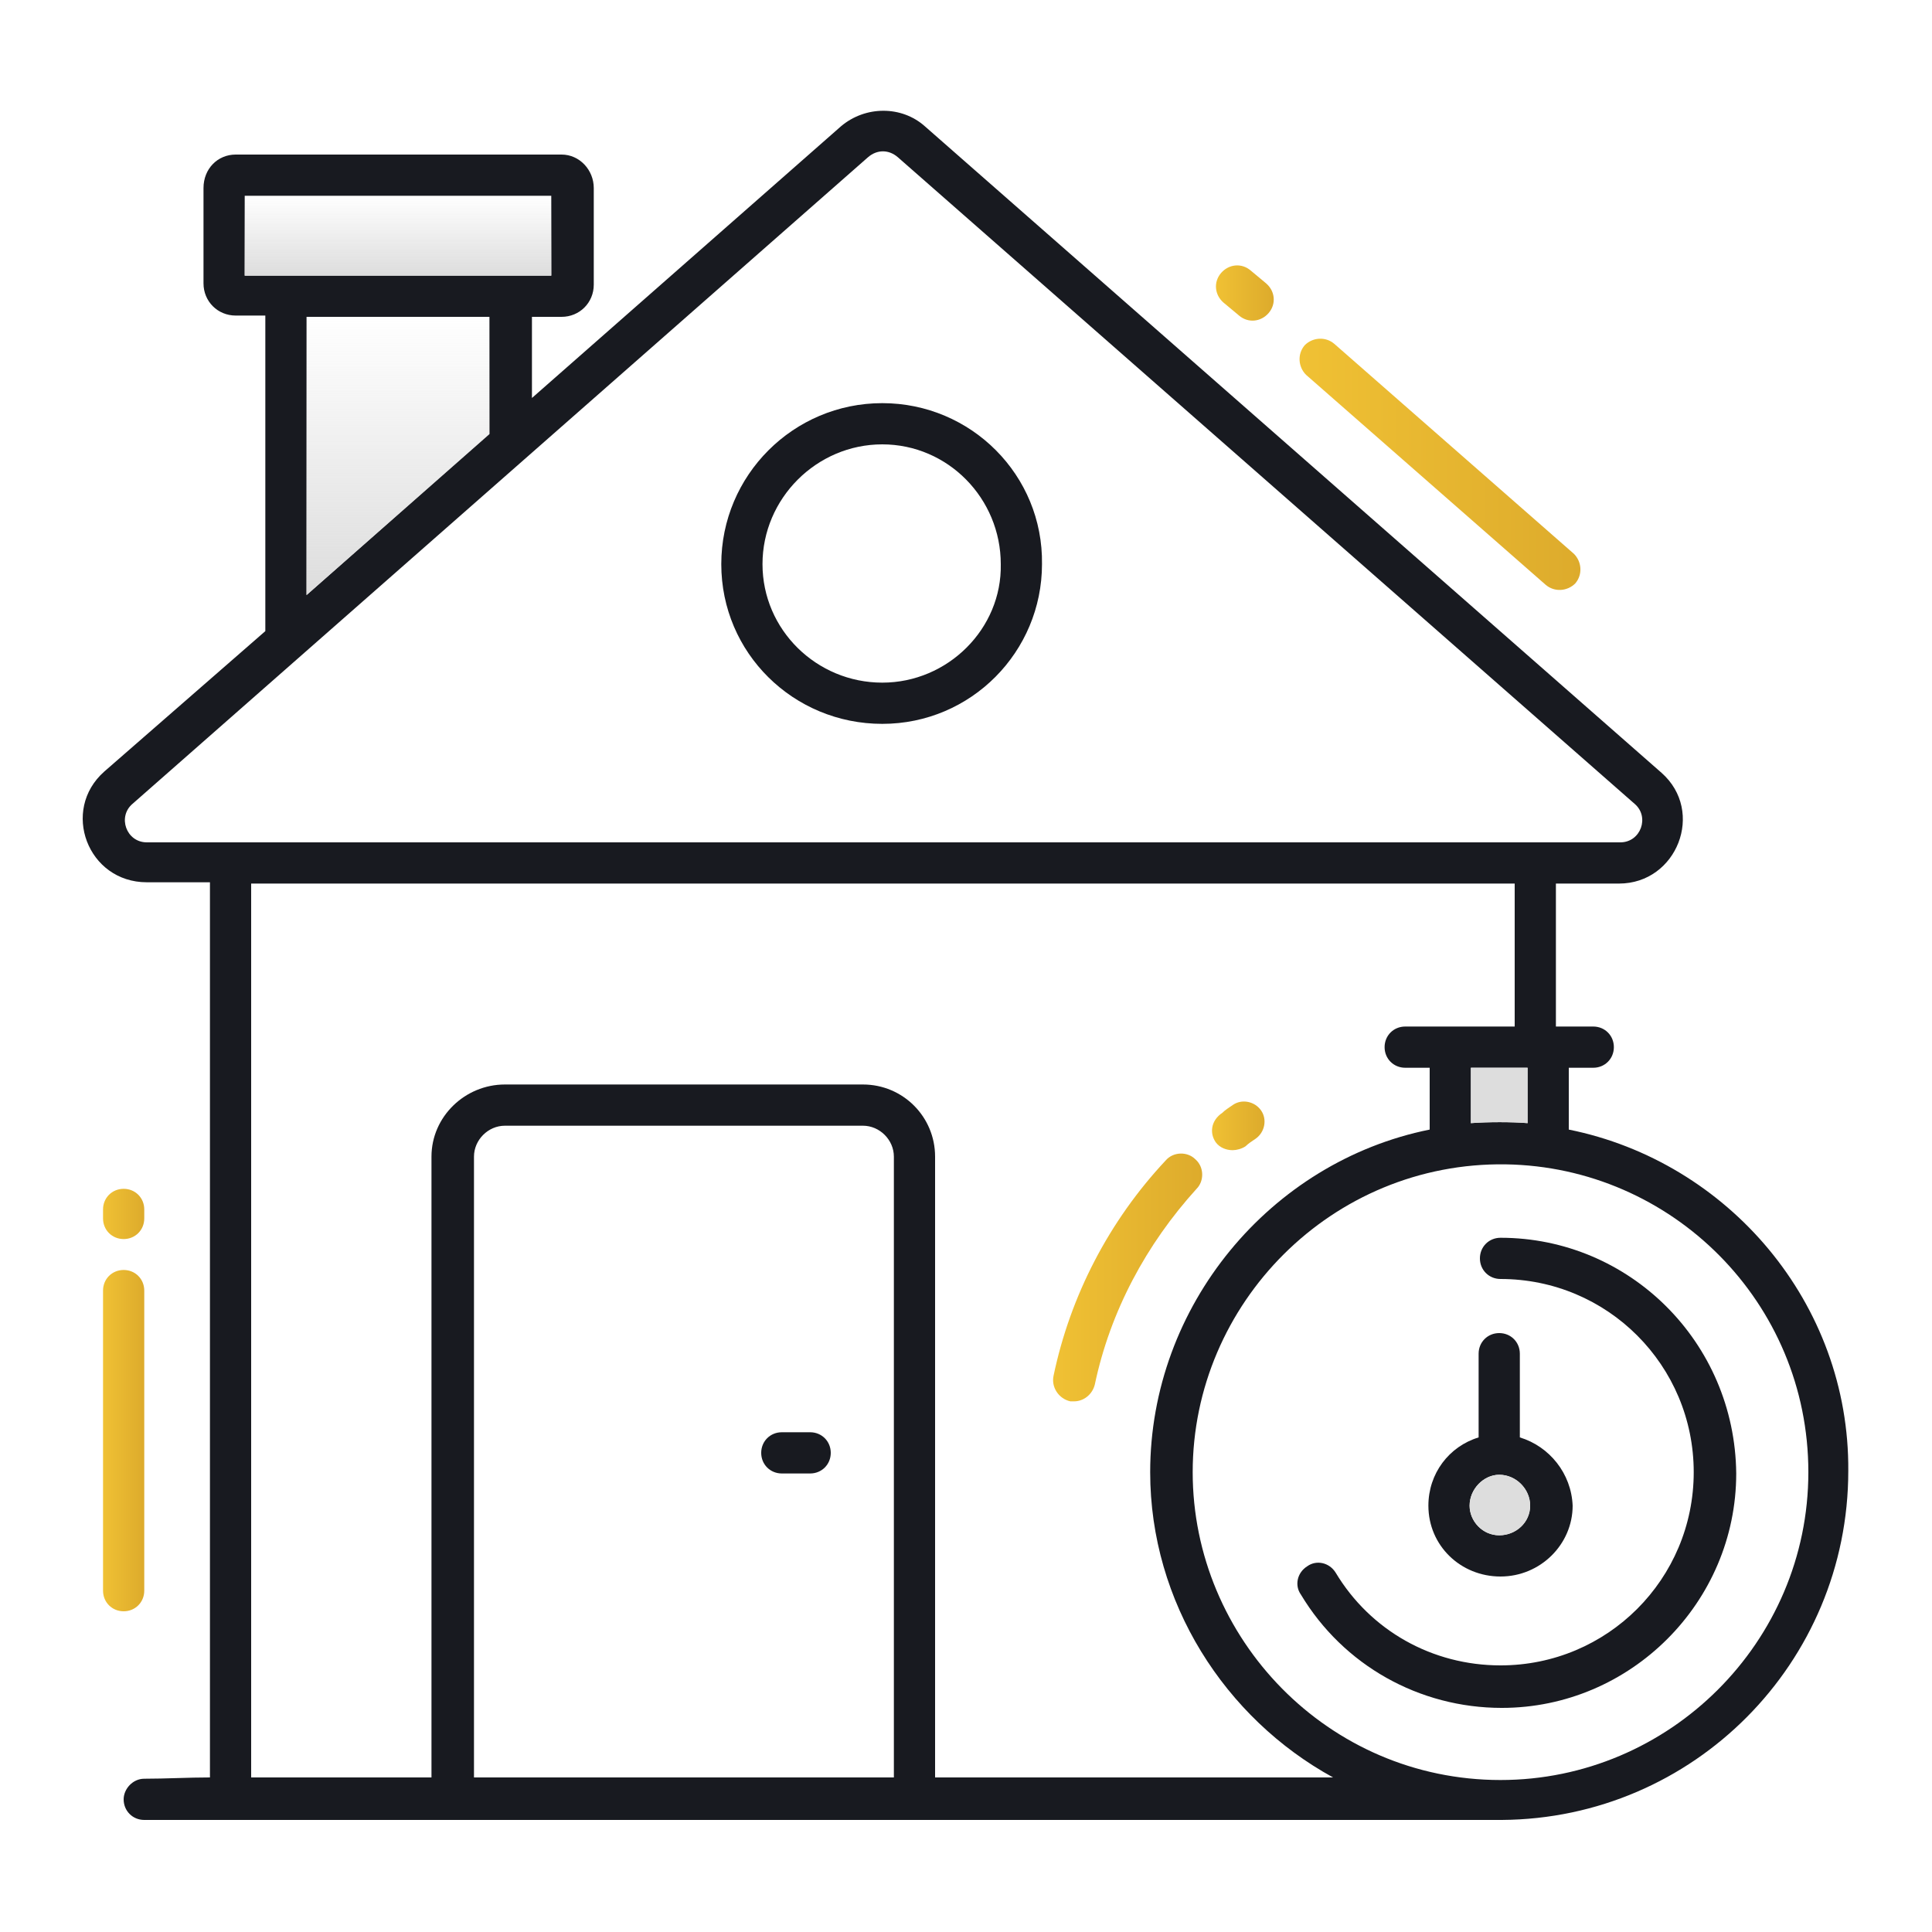 <svg xmlns="http://www.w3.org/2000/svg" xmlns:xlink="http://www.w3.org/1999/xlink" id="Layer_1" x="0px" y="0px" viewBox="0 0 150 150" style="enable-background:new 0 0 150 150;" xml:space="preserve"><style type="text/css">	.st0{fill:url(#SVGID_1_);}	.st1{fill:url(#SVGID_00000126308135901602501270000010735048111674024835_);}	.st2{fill:url(#SVGID_00000119090024620138574390000017942392944580659114_);}	.st3{fill:url(#SVGID_00000103973125579289743070000005302144291703862681_);}	.st4{fill:#181A20;}	.st5{fill:#DDDDDD;}	.st6{fill:url(#SVGID_00000090265519082364220430000016264826888621778832_);}	.st7{fill:url(#SVGID_00000156576917875932398490000013605428900648412072_);}	.st8{fill:url(#SVGID_00000039855046316427107780000004046055193722511243_);}	.st9{fill:url(#SVGID_00000119106564081076547250000004467714518722428606_);}</style><linearGradient id="SVGID_1_" gradientUnits="userSpaceOnUse" x1="7.977" y1="94.239" x2="11.191" y2="94.239">	<stop offset="0" style="stop-color:#F0C134"></stop>	<stop offset="1" style="stop-color:#DDAB2C"></stop></linearGradient><path class="st0" d="M9.6,96.2c0.9,0,1.6-0.7,1.6-1.6v-0.7c0-0.9-0.7-1.6-1.6-1.6C8.7,92.3,8,93,8,93.9v0.7  C8,95.5,8.7,96.2,9.6,96.2z"></path><linearGradient id="SVGID_00000182520206488116306820000011883779578197941644_" gradientUnits="userSpaceOnUse" x1="7.977" y1="111.82" x2="11.191" y2="111.82">	<stop offset="0" style="stop-color:#F0C134"></stop>	<stop offset="1" style="stop-color:#DDAB2C"></stop></linearGradient><path style="fill:url(#SVGID_00000182520206488116306820000011883779578197941644_);" d="M8,123.5c0,0.9,0.7,1.6,1.6,1.6  c0.9,0,1.6-0.7,1.6-1.6v-23.3c0-0.9-0.7-1.6-1.6-1.6c-0.9,0-1.6,0.7-1.6,1.6V123.5z"></path><linearGradient id="SVGID_00000113331103199471454510000006060633454653041589_" gradientUnits="userSpaceOnUse" x1="100.934" y1="36.075" x2="122.739" y2="36.075">	<stop offset="0" style="stop-color:#F0C134"></stop>	<stop offset="1" style="stop-color:#DDAB2C"></stop></linearGradient><path style="fill:url(#SVGID_00000113331103199471454510000006060633454653041589_);" d="M103.6,26.7c-0.7-0.6-1.7-0.5-2.3,0.1  c-0.6,0.7-0.5,1.7,0.1,2.3l18.6,16.3c0.7,0.6,1.7,0.5,2.3-0.1c0.6-0.7,0.5-1.7-0.1-2.3L103.6,26.7z"></path><linearGradient id="SVGID_00000157290400705761692450000010270120684982120348_" gradientUnits="userSpaceOnUse" x1="94.455" y1="22.741" x2="98.822" y2="22.741">	<stop offset="0" style="stop-color:#F0C134"></stop>	<stop offset="1" style="stop-color:#DDAB2C"></stop></linearGradient><path style="fill:url(#SVGID_00000157290400705761692450000010270120684982120348_);" d="M97.1,21c-0.7-0.6-1.7-0.5-2.3,0.2  c-0.6,0.7-0.5,1.7,0.2,2.3l1.2,1c0.7,0.6,1.7,0.5,2.3-0.2c0.6-0.7,0.5-1.7-0.2-2.3L97.1,21z"></path><path class="st4" d="M121.8,87.7v-4.8h1.9c0.9,0,1.6-0.7,1.6-1.6c0-0.9-0.7-1.6-1.6-1.6h-2.9V68.6h4.9c4.5,0,6.7-5.6,3.3-8.6  L71.8,9.8c-1.8-1.6-4.6-1.6-6.5,0l-24,21.1v-6.3h2.3c1.4,0,2.5-1.1,2.5-2.5v-7.5c0-1.4-1.1-2.6-2.5-2.6H18.3c-1.4,0-2.5,1.1-2.5,2.6  V22c0,1.4,1.1,2.5,2.5,2.5h2.3V49L8.1,59.9c-3.4,3-1.3,8.6,3.3,8.6h4.9v69.5c-1.7,0-3.4,0.1-5.1,0.1c-0.9,0-1.6,0.8-1.6,1.6  c0,0.9,0.7,1.6,1.6,1.6h0c1,0,105.4,0,105.4,0c14.9-0.1,26.9-12.2,26.9-27.1C143.6,101.2,134.2,90.2,121.8,87.7z M19,21.4v-6.2h23.8  v6.2H19z M38,24.6v9.1L23.8,46.2V24.6H38z M11.4,65.4c-1.6,0-2.3-2-1.1-3l57.1-50.2c0.7-0.6,1.6-0.6,2.3,0l57.2,50.2  c1.2,1,0.5,3-1.1,3H11.4z M69.4,138H36.8V89.8c0-1.3,1.1-2.4,2.4-2.4H67c1.3,0,2.4,1.1,2.4,2.4V138z M72.6,138V89.8  c0-3.1-2.5-5.6-5.6-5.6H39.2c-3.1,0-5.7,2.5-5.7,5.6V138H19.5V68.6h98.1v11.1h-8.5c-0.9,0-1.6,0.7-1.6,1.6c0,0.9,0.7,1.6,1.6,1.6  h1.9v4.8c-12.4,2.5-21.7,13.7-21.7,26.6v0c0,10.1,5.8,19.1,14.2,23.7H72.6z M118.6,82.9v4.3c-1.2-0.1-3.1-0.1-4.4,0v-4.3H118.6z   M116.5,138.2c-13.4,0-23.9-11-23.9-23.9c0-13.1,10.8-24.1,24.3-23.9c12.9,0.2,23.5,10.7,23.5,23.9  C140.4,127.5,129.6,138.2,116.5,138.2z"></path><path class="st5" d="M118.6,82.9v4.3c-1.2-0.1-3.1-0.1-4.4,0v-4.3H118.6z"></path><linearGradient id="SVGID_00000088116610714476683580000008471011654473860225_" gradientUnits="userSpaceOnUse" x1="30.883" y1="136.82" x2="30.883" y2="130.627" gradientTransform="matrix(1 0 0 -1 0 152)">	<stop offset="0" style="stop-color:#DDDDDD;stop-opacity:0"></stop>	<stop offset="1" style="stop-color:#DDDDDD"></stop></linearGradient><path style="fill:url(#SVGID_00000088116610714476683580000008471011654473860225_);" d="M19,15.2h23.8v6.2H19V15.2z"></path><linearGradient id="SVGID_00000121962095905952597950000012276631576964998057_" gradientUnits="userSpaceOnUse" x1="30.894" y1="127.413" x2="30.894" y2="105.813" gradientTransform="matrix(1 0 0 -1 0 152)">	<stop offset="0" style="stop-color:#DDDDDD;stop-opacity:0"></stop>	<stop offset="1" style="stop-color:#DDDDDD"></stop></linearGradient><path style="fill:url(#SVGID_00000121962095905952597950000012276631576964998057_);" d="M38,24.6v9.1L23.8,46.2V24.6H38z"></path><path class="st4" d="M68.5,31.3c-6.9,0-12.5,5.6-12.5,12.5c0,6.9,5.6,12.4,12.5,12.4c6.9,0,12.4-5.6,12.4-12.4  C81,36.9,75.4,31.3,68.5,31.3z M68.5,53c-5.1,0-9.3-4.1-9.3-9.2c0-5.1,4.2-9.3,9.3-9.3c5.1,0,9.2,4.2,9.2,9.3  C77.8,48.8,73.6,53,68.5,53z"></path><path class="st4" d="M64.5,112.8c0,0.9-0.7,1.6-1.6,1.6h-2.2c-0.9,0-1.6-0.7-1.6-1.6c0-0.9,0.7-1.6,1.6-1.6h2.2  C63.8,111.2,64.5,111.9,64.5,112.8z"></path><linearGradient id="SVGID_00000038383589537160828420000006689057296444035004_" gradientUnits="userSpaceOnUse" x1="94.057" y1="87.366" x2="98.069" y2="87.366">	<stop offset="0" style="stop-color:#F0C134"></stop>	<stop offset="1" style="stop-color:#DDAB2C"></stop></linearGradient><path style="fill:url(#SVGID_00000038383589537160828420000006689057296444035004_);" d="M95.7,89.3c0.3,0,0.7-0.1,1-0.3  c0.2-0.2,0.5-0.4,0.8-0.6c0.7-0.5,0.9-1.5,0.4-2.2c-0.5-0.7-1.5-0.9-2.2-0.4c-0.3,0.2-0.6,0.4-0.8,0.6C94,87,93.9,88,94.4,88.7  C94.7,89.1,95.2,89.3,95.7,89.3z"></path><linearGradient id="SVGID_00000029039767321093997840000011118417218511199410_" gradientUnits="userSpaceOnUse" x1="81.788" y1="99.239" x2="93.342" y2="99.239">	<stop offset="0" style="stop-color:#F0C134"></stop>	<stop offset="1" style="stop-color:#DDAB2C"></stop></linearGradient><path style="fill:url(#SVGID_00000029039767321093997840000011118417218511199410_);" d="M83.1,108.8c0.1,0,0.2,0,0.3,0  c0.7,0,1.4-0.5,1.6-1.3c1.2-5.7,4-10.9,7.9-15.2c0.6-0.6,0.6-1.7-0.1-2.3c-0.6-0.6-1.7-0.6-2.3,0.1c-4.4,4.7-7.4,10.5-8.7,16.7  C81.6,107.7,82.2,108.6,83.1,108.8z"></path><path class="st4" d="M116.5,96.1c-0.9,0-1.6,0.7-1.6,1.6s0.7,1.6,1.6,1.6c8.3,0,15,6.7,15,15c0,8.3-6.7,15-15,15  c-5.3,0-10.1-2.7-12.8-7.2c-0.5-0.8-1.5-1-2.2-0.5c-0.8,0.5-1,1.5-0.5,2.2c3.3,5.5,9.2,8.8,15.6,8.8c10,0,18.2-8.2,18.2-18.2  C134.7,104.2,126.5,96.1,116.5,96.1z"></path><path class="st4" d="M118,111.6v-6.5c0-0.9-0.7-1.6-1.6-1.6c-0.9,0-1.6,0.7-1.6,1.6v6.5c-2.3,0.7-3.9,2.8-3.9,5.3  c0,3.1,2.5,5.5,5.6,5.5c3.1,0,5.6-2.5,5.6-5.5C122,114.4,120.3,112.3,118,111.6z M116.4,119.2c-1.3,0-2.3-1.1-2.3-2.3  c0-1.3,1.1-2.4,2.3-2.4c1.3,0,2.4,1.1,2.4,2.4C118.8,118.2,117.7,119.2,116.4,119.2z"></path><path class="st5" d="M118.8,116.9c0,1.3-1.1,2.3-2.4,2.3c-1.3,0-2.3-1.1-2.3-2.3c0-1.3,1.1-2.4,2.3-2.4  C117.7,114.5,118.8,115.6,118.8,116.9z"></path></svg>